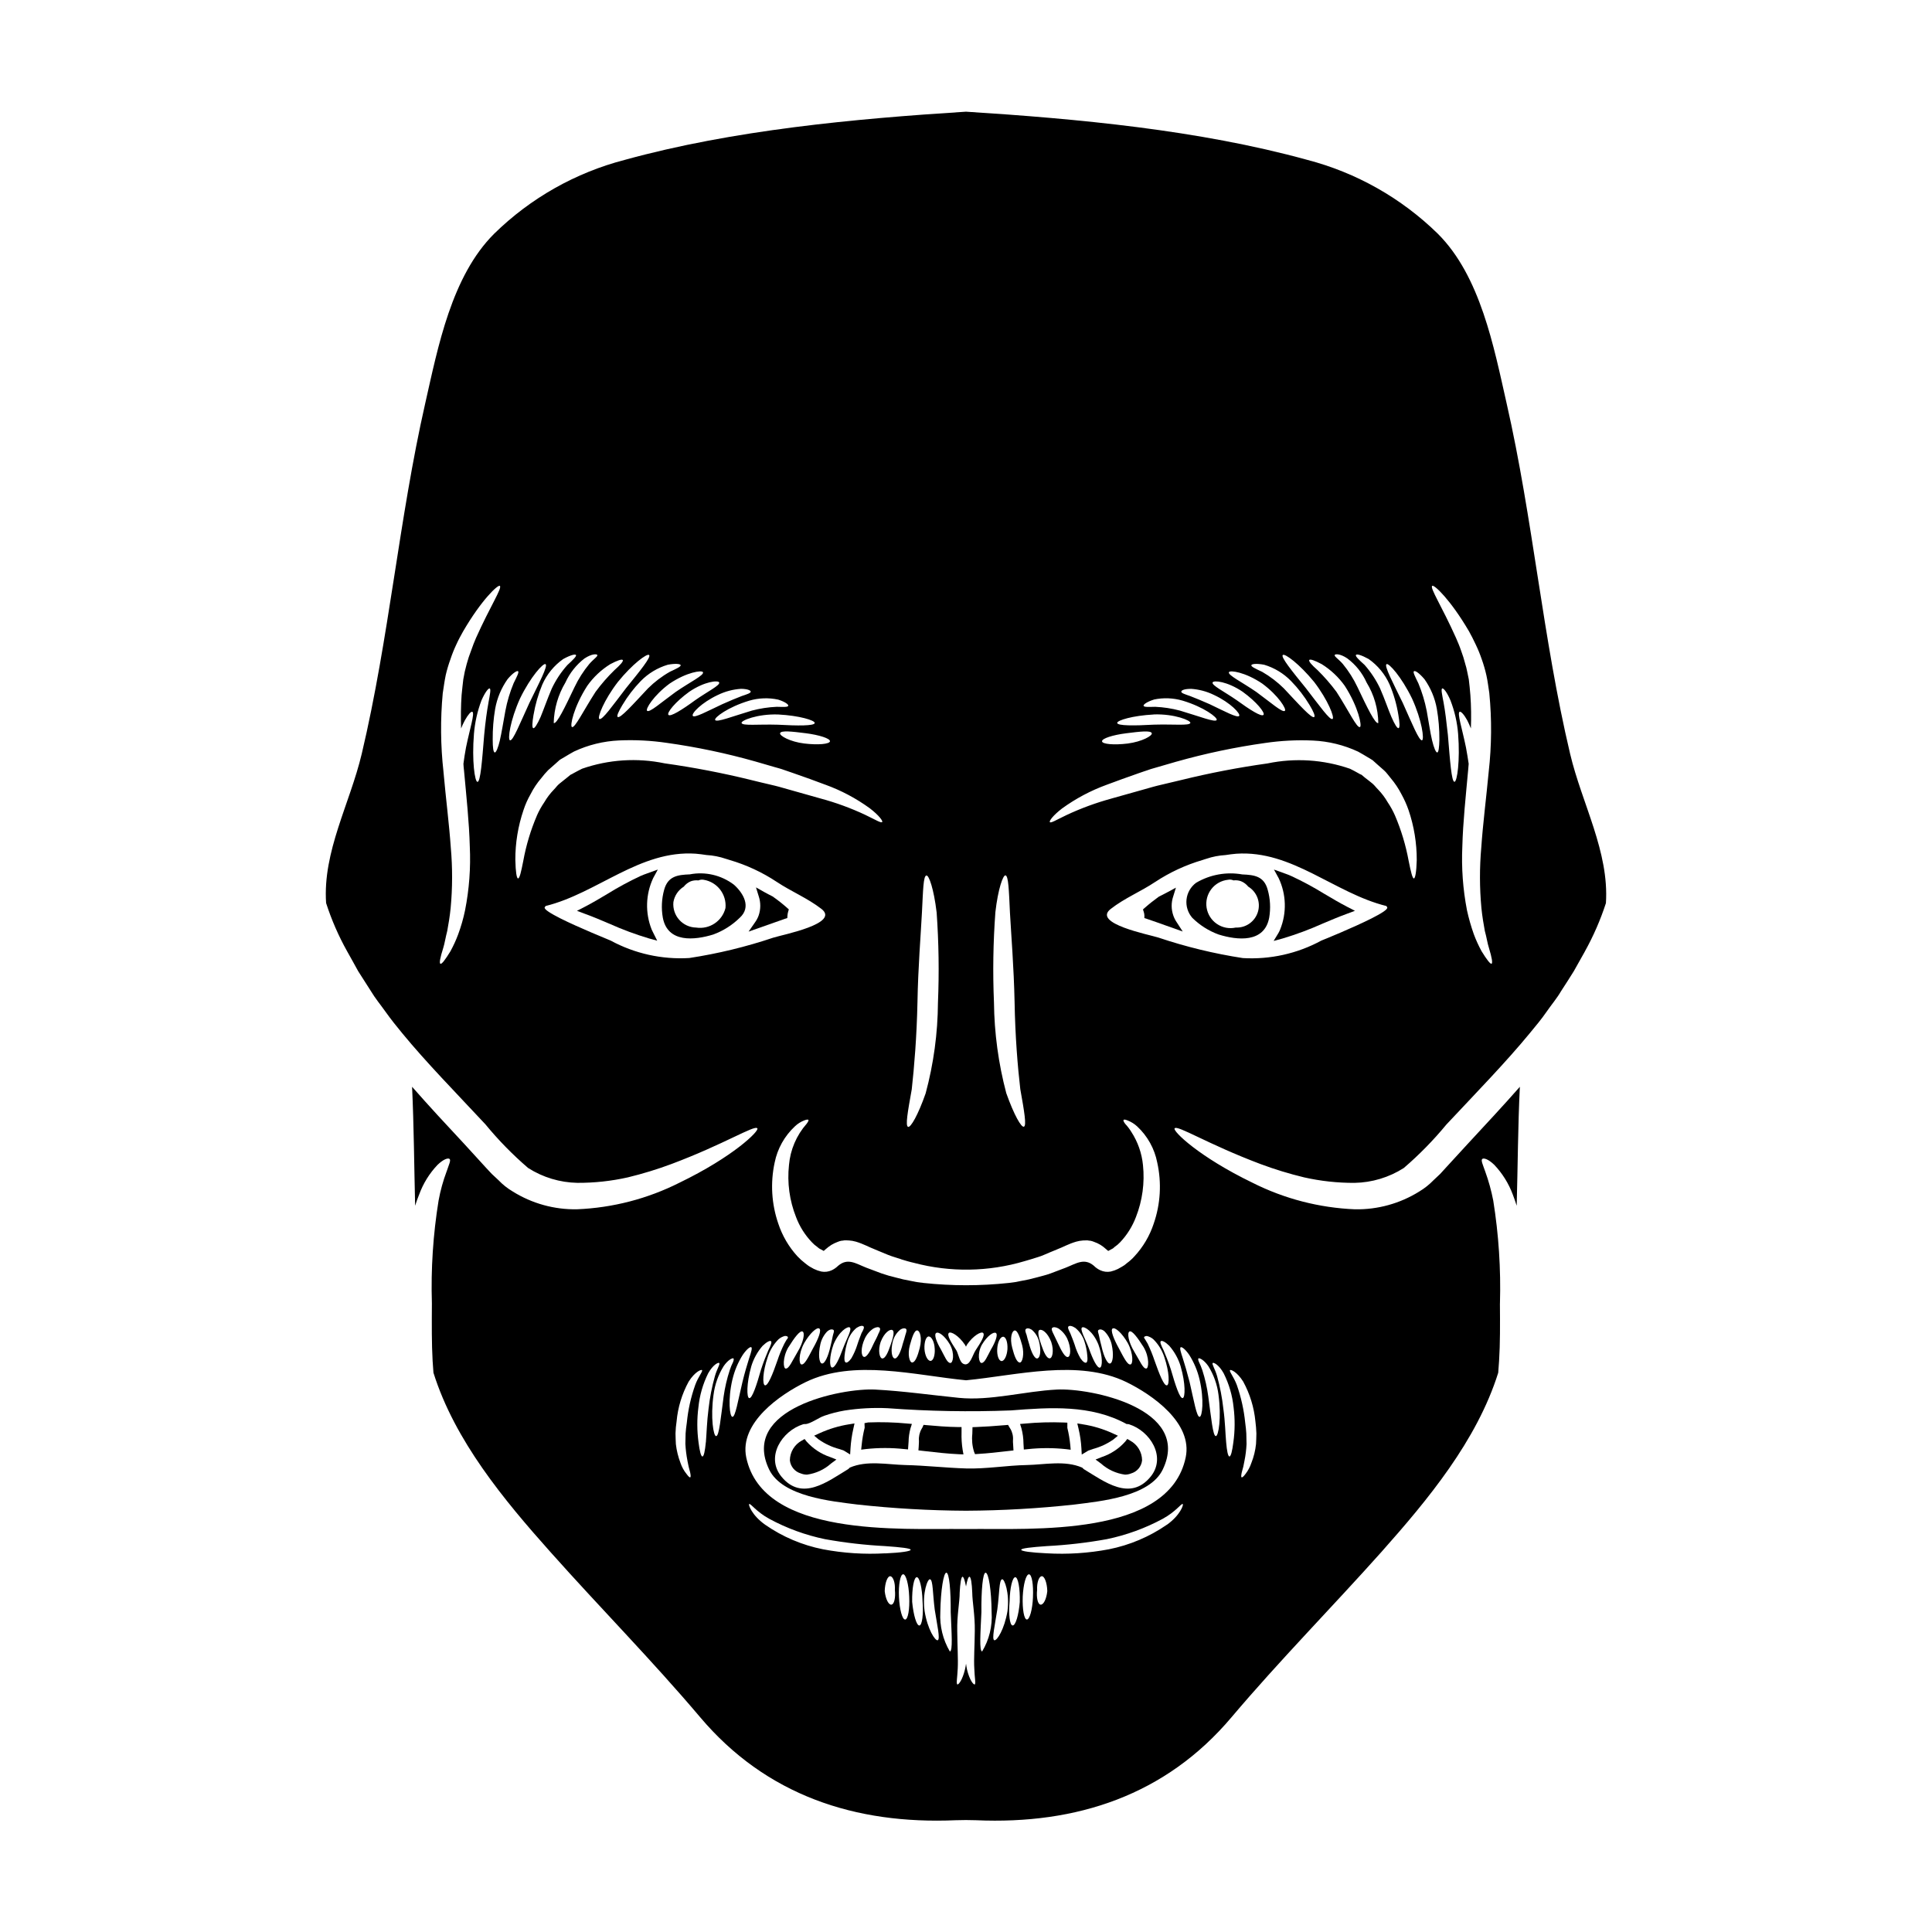 <?xml version="1.0" encoding="UTF-8"?>
<!-- Uploaded to: ICON Repo, www.svgrepo.com, Generator: ICON Repo Mixer Tools -->
<svg fill="#000000" width="800px" height="800px" version="1.1" viewBox="144 144 512 512" xmlns="http://www.w3.org/2000/svg">
 <g>
  <path d="m412.45 526.19v-0.457c0.098-1.07-0.141-2.144-0.68-3.074l-0.023-0.027c-0.109-0.148-0.207-0.305-0.285-0.469l-0.312-0.551-0.629 0.055c-3.195 0.273-5.625 0.43-7.871 0.512l-0.926 0.035-0.051 1.793v0.004c-0.172 1.574-0.02 3.172 0.453 4.688l0.262 0.66 0.711-0.043c2.652-0.156 5.332-0.453 8.168-0.789l1.316-0.145-0.09-1.555c-0.02-0.215-0.027-0.441-0.043-0.637z"/>
  <path d="m398.82 523.63v-1.449h-1.016c-2.852-0.031-5.801-0.281-8.344-0.512l-0.707-0.066-0.285 0.66c-0.066 0.137-0.145 0.27-0.23 0.395-0.547 0.953-0.797 2.051-0.711 3.148v0.395c0 0.395-0.031 0.789-0.062 1.215l-0.07 0.945 1.465 0.168c3.234 0.375 6.297 0.723 9.238 0.852l1.23 0.047-0.219-1.211c-0.238-1.516-0.336-3.051-0.289-4.586z"/>
  <path d="m424.07 512.25c-8.465 0.422-17.672 3.035-25.941 2.195-7.394-0.742-14.766-1.805-22.195-2.195-8.914-0.453-35.855 5.008-28.102 21.191 3.492 7.203 16.508 8.398 23.355 9.273 9.57 1.047 19.188 1.598 28.816 1.645 9.617-0.047 19.223-0.598 28.781-1.645 6.879-0.875 19.898-2.07 23.355-9.273 7.789-16.184-19.191-21.656-28.07-21.191zm24.871 23.066c-5.43 6.656-12.246 1.328-17.711-1.969-0.16-0.129-0.312-0.27-0.453-0.418-4.559-1.969-9.84-0.789-14.633-0.68-5.394 0.098-10.758 1.066-16.137 0.906s-10.758-0.789-16.137-0.906c-4.777-0.125-10.113-1.289-14.664 0.68h-0.004c-0.137 0.156-0.285 0.297-0.453 0.418-5.461 3.297-12.242 8.629-17.668 1.969-4.266-5.234 0.16-12.113 5.719-13.859 0.207-0.07 0.43-0.09 0.645-0.062 1.355-0.066 3.586-1.742 4.977-2.195v-0.004c1.754-0.609 3.559-1.074 5.391-1.387 3.785-0.594 7.617-0.797 11.438-0.617 10.859 0.809 21.75 1.004 32.629 0.586 10.402-0.812 21.223-1.574 30.699 3.617 0.219-0.023 0.438-0.004 0.645 0.062 5.527 1.742 9.953 8.621 5.719 13.859z"/>
  <path d="m440.26 524.48-1.438-0.656v-0.004c-2.508-1.141-5.152-1.934-7.871-2.359l-1.453-0.23 0.34 1.43-0.004-0.004c0.406 1.703 0.656 3.441 0.754 5.191l0.086 1.625 1.398-0.836 0.328-0.211c0.375-0.137 0.789-0.281 1.266-0.434 1.922-0.516 3.742-1.363 5.375-2.5z"/>
  <path d="m443.49 525.77-0.746-0.434-0.527 0.68-0.004 0.004c-1.68 1.898-3.832 3.316-6.238 4.117l-1.641 0.652 1.422 1.051c1.781 1.598 3.996 2.625 6.367 2.953 0.551 0 1.098-0.102 1.609-0.309 1.598-0.449 2.762-1.828 2.934-3.481-0.02-2.195-1.238-4.203-3.176-5.234z"/>
  <path d="m374.07 520.96-0.969 0.191 0.035 0.969h0.004c0.008 0.082 0.008 0.168 0 0.25-0.375 1.504-0.641 3.027-0.789 4.566l-0.133 1.238 1.234-0.156c3.387-0.367 6.805-0.367 10.191 0l0.992 0.09 0.148-2.035v0.004c0.02-1.199 0.188-2.387 0.5-3.543l0.375-1.18-1.227-0.102-0.004-0.004c-3.441-0.328-6.902-0.426-10.359-0.289z"/>
  <path d="m338.52 378.47c-3.34-2.547-7.606-3.551-11.727-2.754-3.195 0.129-5.781 0.453-6.781 4.07v-0.004c-0.668 2.41-0.793 4.938-0.359 7.398 1.258 6.754 8.398 6.012 13.406 4.461v-0.004c2.613-0.961 4.992-2.469 6.981-4.422 3.133-2.836 0.965-6.508-1.52-8.746zm-2.262 6.176c-0.875 3.473-4.246 5.711-7.785 5.168-1.715-0.035-3.336-0.781-4.477-2.059-1.145-1.281-1.699-2.977-1.539-4.684 0.285-1.699 1.289-3.191 2.754-4.102 0.488-0.629 1.137-1.121 1.871-1.426 0.645-0.227 1.328-0.305 2.004-0.223 0.445-0.203 0.945-0.258 1.422-0.164 3.586 0.598 6.098 3.871 5.75 7.488z"/>
  <path d="m352.64 387.3 0.043-0.648c0.023-0.355 0.086-0.707 0.184-1.047l0.18-0.605-0.469-0.418h0.004c-1.219-1.078-2.5-2.086-3.836-3.019-0.758-0.395-1.516-0.758-2.246-1.18l-2.156-1.215 0.73 2.363v-0.004c0.547 1.648 0.543 3.43-0.02 5.074-0.227 0.637-0.547 1.242-0.941 1.793l-1.73 2.492 5.512-1.941c1.359-0.488 2.754-0.98 4.121-1.449z"/>
  <path d="m357.75 526.02-0.531-0.676-0.742 0.438-0.004-0.004c-1.926 1.039-3.133 3.047-3.148 5.234 0.176 1.645 1.332 3.016 2.922 3.473 0.516 0.207 1.066 0.309 1.621 0.309 2.371-0.324 4.59-1.352 6.371-2.949l1.422-1.051-1.641-0.652c-2.414-0.809-4.574-2.227-6.269-4.121z"/>
  <path d="m361.18 523.82-1.422 0.652 1.203 0.996h0.004c1.645 1.16 3.481 2.019 5.426 2.531 0.445 0.145 0.863 0.285 1.23 0.418l1.676 1.039 0.094-1.621c0.113-1.754 0.363-3.492 0.754-5.207l0.309-1.41-1.426 0.23v0.004c-2.711 0.43-5.352 1.227-7.848 2.367z"/>
  <path d="m318.33 374.44-2.82 1.02c-0.594 0.211-1.18 0.422-1.77 0.691h-0.004c-3.035 1.418-5.981 3.016-8.824 4.781-1.969 1.18-3.973 2.363-6.019 3.422l-1.992 1.027 2.102 0.789c2.195 0.789 4.356 1.719 6.445 2.606l0.004-0.004c3.438 1.547 6.973 2.863 10.586 3.938l2.129 0.582-1.105-2.207c-0.125-0.234-0.254-0.496-0.367-0.758v-0.004c-1.746-4.394-1.602-9.316 0.395-13.602z"/>
  <path d="m426.86 522.41c-0.012-0.094-0.012-0.184 0-0.273v-1.117l-0.938-0.043c-3.461-0.133-6.926-0.035-10.371 0.289l-1.223 0.102 0.371 1.18-0.004 0.004c0.348 1.293 0.527 2.629 0.535 3.969l0.094 1.621 1.008-0.094v-0.004c3.391-0.367 6.809-0.367 10.195 0l1.211 0.152-0.105-1.215c-0.145-1.539-0.402-3.07-0.773-4.57z"/>
  <path d="m495 380.9c-2.82-1.746-5.742-3.324-8.75-4.723-0.562-0.258-1.137-0.484-1.723-0.684l-2.914-1.051 1.246 2.281 0.004 0.004c2.023 4.273 2.168 9.199 0.395 13.586-0.129 0.324-0.277 0.637-0.453 0.938l-1.281 2.113 2.387-0.652h-0.004c3.625-1.082 7.176-2.406 10.629-3.957 2.09-0.883 4.242-1.793 6.43-2.594l2.109-0.789-2-1.027c-2.055-1.062-4.098-2.273-6.074-3.445z"/>
  <path d="m473.21 375.73c-4.215-0.742-8.559 0.047-12.242 2.227-1.422 1.059-2.336 2.656-2.527 4.418-0.188 1.762 0.363 3.519 1.527 4.856 1.98 1.961 4.359 3.469 6.977 4.422 4.977 1.551 12.148 2.293 13.406-4.461v0.004c0.418-2.465 0.285-4.992-0.395-7.394-0.969-3.617-3.555-3.941-6.746-4.07zm-1.711 14.082c-1.727 0.383-3.535 0.039-5-0.957-1.465-0.992-2.453-2.547-2.734-4.293-0.281-1.75 0.172-3.535 1.25-4.938s2.688-2.297 4.449-2.477c0.48-0.098 0.977-0.039 1.422 0.164 0.676-0.082 1.363-0.008 2.004 0.223 0.746 0.305 1.402 0.797 1.902 1.426 2.289 1.387 3.344 4.144 2.566 6.703-0.777 2.559-3.188 4.266-5.859 4.148z"/>
  <path d="m560.1 343.78c-7.269-30.699-9.84-62.219-16.832-92.891-3.394-15.023-6.945-33.68-18.219-44.938-9.656-9.453-21.617-16.215-34.695-19.609-28.688-7.894-60.766-10.867-90.355-12.746-29.621 1.879-61.668 4.848-90.387 12.762-13.074 3.383-25.027 10.141-34.664 19.594-11.273 11.242-14.859 29.914-18.25 44.902-6.981 30.699-9.562 62.188-16.832 92.91-3.148 13.246-10.367 25.906-9.445 39.543l-0.004-0.004c1.434 4.449 3.305 8.746 5.59 12.824 0.938 1.645 1.906 3.426 2.906 5.231 1.098 1.711 2.195 3.461 3.363 5.266 1.129 1.906 2.582 3.652 3.938 5.559 1.355 1.906 2.844 3.777 4.426 5.684 6.297 7.656 13.988 15.508 22.043 24.133h-0.008c3.422 4.16 7.199 8.02 11.285 11.527 3.906 2.492 8.422 3.852 13.051 3.938 4.504 0.02 8.992-0.465 13.383-1.453 3.922-0.949 7.785-2.133 11.566-3.543 14.02-5.266 22.066-10.434 22.742-9.445 0.551 0.707-6.461 7.559-20.641 14.406-8.441 4.254-17.695 6.656-27.141 7.039-6.023 0.117-11.949-1.527-17.055-4.723-1.391-0.824-2.66-1.832-3.777-3.004l-1.758-1.641-1.453-1.551c-1.906-2.098-3.84-4.231-5.812-6.363-4.781-5.117-9.465-10.176-13.859-15.18 0.484 10.465 0.547 21 0.809 31.527 0.324-1.031 0.676-2.035 1.066-2.973 1.066-2.934 2.727-5.613 4.879-7.871 1.648-1.574 2.777-1.844 3.148-1.574 0.484 0.324-0.164 1.547-0.742 3.324h-0.004c-0.941 2.504-1.652 5.086-2.133 7.719-1.461 9.012-2.055 18.141-1.773 27.266-0.035 5.59-0.066 10.664 0.191 15.215 0.094 1.098 0.16 2.133 0.223 3.148 5.656 18.027 18.703 33.727 30.98 47.488 13.148 14.766 26.879 28.652 39.672 43.773 17.477 20.707 41.094 28.492 67.773 27.328 1.711-0.062 3.648-0.062 5.328 0 26.684 1.18 50.328-6.621 67.773-27.328 12.793-15.117 26.52-29.008 39.703-43.773 12.242-13.777 25.293-29.461 30.945-47.488 0.066-1 0.164-2.035 0.227-3.148 0.293-4.555 0.262-9.629 0.223-15.215h0.008c0.262-9.125-0.332-18.254-1.777-27.266-0.508-2.625-1.223-5.207-2.133-7.719-0.613-1.777-1.227-3.004-0.742-3.324 0.359-0.262 1.52 0 3.148 1.574 2.148 2.266 3.816 4.941 4.906 7.871 0.355 0.938 0.711 1.941 1.035 2.973 0.293-10.527 0.324-21.062 0.84-31.527-4.394 5.008-9.109 10.043-13.859 15.18-1.969 2.133-3.938 4.266-5.844 6.363l-1.414 1.551-1.746 1.648h-0.004c-1.121 1.164-2.391 2.172-3.777 3.004-5.106 3.191-11.031 4.832-17.055 4.723-9.449-0.387-18.711-2.785-27.156-7.039-14.168-6.848-21.191-13.699-20.641-14.406 0.676-1.004 8.723 4.164 22.742 9.445 3.789 1.414 7.66 2.598 11.594 3.543 4.379 0.984 8.855 1.473 13.344 1.453 4.629-0.086 9.148-1.445 13.051-3.938 4.082-3.504 7.852-7.352 11.273-11.5 8.078-8.625 15.742-16.477 22.043-24.133 1.574-1.906 3.148-3.777 4.461-5.684s2.809-3.652 3.91-5.559c1.18-1.805 2.293-3.543 3.363-5.266 1.031-1.805 2-3.586 2.938-5.231h-0.008c2.273-4.082 4.144-8.379 5.59-12.824 0.883-13.648-6.352-26.316-9.484-39.559zm-53.402-25.137c2.43 1.707 4.352 4.043 5.559 6.754 1.094 2.578 1.871 5.277 2.32 8.043 0.359 2.07 0.422 3.394 0.066 3.523s-1.066-1.035-1.906-2.973c-0.84-1.938-1.746-4.684-2.973-7.477l0.004-0.004c-1.074-2.281-2.469-4.402-4.137-6.297-1.551-1.391-2.519-2.328-2.293-2.648 0.223-0.324 1.488 0.047 3.359 1.078zm-5.652-0.16c2.223 1.66 3.984 3.863 5.117 6.394 1.977 3.234 3.047 6.938 3.102 10.727-0.789 0.395-3.004-4.199-5.512-9.496-1.043-2.211-2.356-4.281-3.906-6.168-1.133-1.297-2.328-2.004-2.133-2.363 0.102-0.285 1.426-0.387 3.332 0.906zm-6.785 1.52c2.41 1.5 4.496 3.465 6.137 5.781 3.586 5.59 4.59 10.629 4.008 10.887-0.789 0.395-3.004-4.328-6.234-9.336-1.52-2.043-3.195-3.965-5.008-5.75-1.551-1.355-2.426-2.363-2.195-2.68 0.227-0.32 1.453 0.129 3.293 1.098zm-10.305-2.422c0.516-0.488 4.394 2.363 8.301 7.137 3.715 4.848 5.492 9.496 4.875 9.82-0.707 0.395-3.457-3.519-7.043-8.141-3.613-4.453-6.746-8.301-6.133-8.816zm-4.945 2.582h0.004c2.707 0.812 5.168 2.301 7.137 4.328 1.879 1.926 3.523 4.062 4.91 6.367 1.035 1.711 1.52 2.906 1.227 3.148-0.613 0.547-4.039-3.293-8.043-7.562h0.004c-1.723-1.703-3.652-3.18-5.75-4.391-1.777-0.84-3.004-1.391-2.879-1.773 0.098-0.34 1.359-0.504 3.394-0.117zm-0.484 5.008c4.262 3.148 6.496 6.785 5.977 7.207-0.645 0.547-3.648-2.133-7.527-4.977-3.777-2.617-7.656-4.492-7.301-5.266 0.293-0.582 4.32-0.031 8.855 3.035zm-5.199 2.164c3.711 2.68 5.977 5.559 5.512 6.106-0.516 0.613-3.586-1.324-7.086-3.871-3.293-2.293-6.754-3.977-6.394-4.723 0.281-0.613 3.867-0.289 7.973 2.488zm-13.73-0.789h0.004c2.121 0.137 4.195 0.684 6.106 1.621 4.426 2.066 7.086 4.977 6.691 5.555-0.484 0.613-3.781-1.18-7.82-3.102-2.035-0.902-3.91-1.676-5.199-2.164-1.391-0.484-2.391-0.789-2.328-1.18 0.062-0.398 0.934-0.719 2.551-0.719zm-9.84 2.848h0.004c2.539-0.543 5.168-0.441 7.66 0.289 5.621 1.68 9.301 4.492 9.012 5.117-0.328 0.742-4.621-0.969-9.758-2.488-2.133-0.566-4.32-0.902-6.523-1-1.773 0.031-3.004 0.129-3.102-0.293-0.047-0.324 0.887-1.035 2.727-1.613zm-0.031 3.938c5.59-0.191 9.949 1.645 9.727 2.258-0.262 0.789-4.43 0.293-9.66 0.453-5.203 0.293-9.66 0.324-9.727-0.453-0.043-0.691 4.125-1.953 9.68-2.242zm-7.219 4.988c3.586-0.453 6.426-0.789 6.719-0.031 0.262 0.676-2.586 2.258-6.363 2.754-3.715 0.453-6.75 0.16-6.816-0.582-0.07-0.742 2.812-1.688 6.461-2.141zm-34.723 47.422c0.707-6.203 2.035-9.883 2.68-9.758 0.789 0.129 0.906 3.914 1.18 9.84 0.324 5.902 1.031 14.473 1.227 23.617 0.16 9.305 0.84 17.383 1.516 23.195 1.066 5.945 1.711 9.758 0.938 9.949-0.676 0.223-2.582-3.07-4.652-8.883-2.078-7.848-3.172-15.918-3.262-24.035-0.34-7.977-0.215-15.965 0.375-23.926zm-22.16 46.926c0.645-5.812 1.324-13.891 1.516-23.195 0.164-9.141 0.875-17.711 1.18-23.617 0.309-5.902 0.355-9.727 1.18-9.84 0.676-0.125 1.969 3.543 2.711 9.758h0.004c0.566 7.969 0.684 15.961 0.352 23.938-0.055 8.121-1.148 16.195-3.262 24.035-2.035 5.812-3.973 9.109-4.648 8.883-0.777-0.223-0.098-4.039 0.969-9.961zm-2.809 45.062c0.547 0.16 1.098 0.324 1.613 0.484 0.613 0.164 1.18 0.328 1.773 0.453 9.633 2.551 19.785 2.394 29.336-0.453l1.645-0.484c1.133-0.395 2.394-0.676 3.492-1.18 1.098-0.504 2.195-0.906 3.324-1.391l0.293-0.129c1.258-0.453 2.809-1.359 4.875-1.969 0.602-0.172 1.219-0.281 1.844-0.324 0.395-0.031 0.789-0.031 1.129-0.031l0.645 0.098h0.16c0.098 0.031 0.52 0.129 0.52 0.129l0.516 0.191 0.875 0.355v0.004c0.562 0.262 1.09 0.586 1.574 0.969 0.484 0.395 0.969 0.844 1.258 1.066l1.066-0.578 0.129-0.066h0.004c0.043-0.035 0.09-0.066 0.137-0.094l0.355-0.324v0.004c0.539-0.363 1.035-0.789 1.484-1.262 1.812-1.922 3.227-4.18 4.168-6.652 1.719-4.375 2.359-9.098 1.871-13.773-0.305-3.133-1.359-6.144-3.07-8.785-0.473-0.773-1.023-1.5-1.645-2.164-0.395-0.516-0.551-0.875-0.422-1.035 0.129-0.16 0.484-0.094 1.098 0.16h0.004c0.918 0.359 1.762 0.883 2.484 1.551 2.75 2.555 4.617 5.914 5.332 9.594 1.191 5.379 0.867 10.984-0.938 16.188-1.055 3.203-2.781 6.144-5.07 8.621-0.609 0.688-1.293 1.305-2.035 1.844l-0.551 0.453-0.129 0.098-0.355 0.223-0.262 0.16-1.031 0.582 0.004 0.004c-0.629 0.309-1.289 0.547-1.969 0.707-0.941 0.18-1.914 0.055-2.781-0.352-0.625-0.293-1.191-0.691-1.68-1.184-2.551-2.164-4.684-0.578-7.477 0.52-1.355 0.516-2.711 1.031-4.004 1.516-1.289 0.484-2.586 0.742-3.812 1.098-0.676 0.164-1.324 0.328-1.938 0.488-0.613 0.125-1.18 0.223-1.812 0.355-1.168 0.266-2.352 0.461-3.539 0.582-7.496 0.805-15.055 0.805-22.547 0-1.207-0.121-2.402-0.312-3.586-0.582-0.582-0.129-1.18-0.227-1.777-0.355l-1.938-0.488c-1.289-0.297-2.562-0.664-3.816-1.098-1.324-0.484-2.648-1-4.039-1.516-2.809-1.098-4.91-2.684-7.477-0.52-0.492 0.484-1.059 0.883-1.68 1.184-0.867 0.406-1.84 0.527-2.781 0.352-0.691-0.16-1.363-0.398-2-0.707l-1.035-0.582-0.254-0.16h-0.004c-0.113-0.07-0.219-0.145-0.324-0.227l-0.129-0.098-0.582-0.453c-0.73-0.555-1.41-1.172-2.035-1.844-2.266-2.484-3.984-5.426-5.039-8.621-1.797-5.207-2.133-10.805-0.969-16.188 0.738-3.676 2.609-7.027 5.352-9.586 0.707-0.68 1.539-1.215 2.453-1.574 0.645-0.254 1-0.289 1.129-0.16 0.129 0.125-0.062 0.52-0.453 1.035-2.695 3.055-4.336 6.891-4.684 10.949-0.504 4.676 0.137 9.402 1.871 13.773 0.93 2.477 2.348 4.738 4.172 6.652 0.434 0.473 0.922 0.898 1.449 1.262l0.395 0.324v-0.004c0.047 0.031 0.09 0.066 0.129 0.102l0.129 0.066s1.035 0.578 1.066 0.578c0.262-0.223 0.742-0.676 1.258-1.066h0.004c0.484-0.383 1.016-0.707 1.574-0.969l0.844-0.355s0.418-0.16 0.516-0.191c0 0 0.453-0.098 0.516-0.129h0.16l0.645-0.098c0.328 0 0.789 0 1.133 0.031l0.004-0.004c0.633 0.039 1.262 0.148 1.871 0.324 2.066 0.613 3.617 1.52 4.844 1.969l0.293 0.129c1.129 0.484 2.258 0.938 3.356 1.391 1.102 0.453 2.363 0.781 3.496 1.168zm36.664 18.738c0.645-0.324 2.164 0.676 3.102 3.148 0.789 2.328 0.324 4.328-0.395 4.359-0.789 0.062-1.547-1.551-2.195-3.457-0.613-1.727-1.191-3.695-0.516-4.07zm-0.516 7.527c-0.789 0.223-1.68-1.711-2.231-3.812-0.293-1-0.578-1.875-0.676-2.422-0.262-0.676-0.484-1.289-0.191-1.551 0.293-0.262 0.789-0.293 1.574 0.191h-0.008c0.938 0.789 1.605 1.852 1.906 3.039 0.652 2.5 0.301 4.375-0.379 4.535zm3.879-8.078c0.254-0.262 0.84-0.293 1.645 0.129l-0.004 0.004c1.027 0.68 1.844 1.637 2.363 2.754 1.098 2.488 0.875 4.648 0.195 4.809-0.789 0.195-1.746-1.613-2.684-3.648-0.484-0.969-0.906-1.844-1.18-2.457-0.352-0.684-0.602-1.285-0.352-1.609zm4.328-0.395c0.227-0.262 0.906-0.195 1.812 0.395h-0.004c1.145 0.941 1.988 2.199 2.422 3.617 0.398 1.215 0.645 2.473 0.742 3.75 0.098 0.938 0.066 1.617-0.254 1.812-0.324 0.191-0.938-0.223-1.551-1.129l-0.004-0.004c-0.648-1.117-1.156-2.305-1.52-3.543-0.453-1.359-0.906-2.363-1.18-3.102-0.438-0.871-0.762-1.516-0.48-1.805zm3.621 0.254c0.547-0.324 2.844 0.969 4.293 4.523 1.18 3.231 1.098 5.902 0.422 6.141-0.742 0.191-1.941-2.262-2.941-5.117-0.973-2.582-2.492-5.102-1.781-5.555zm5.168 5.203c-0.324-1.18-0.582-2.328-0.68-2.879-0.125-0.707-0.516-1.391-0.16-1.645 0.262-0.195 0.875-0.293 1.648 0.418l-0.004 0.004c0.914 0.953 1.551 2.137 1.84 3.426 0.613 2.777 0.293 4.879-0.422 5.043-0.711 0.16-1.684-1.953-2.231-4.375zm2.906-4.914c0.648-0.395 2.488 1.18 4.039 3.91 1.488 2.809 1.359 5.559 0.68 5.621-0.812 0.16-1.812-1.906-3.102-4.328-1.367-2.477-2.269-4.82-1.625-5.207zm4.461 0.789c0.676-0.355 2.195 1.711 3.715 4.106 1.645 2.754 1.391 5.75 0.707 5.715-0.84 0.035-1.645-1.969-3.098-4.359-1.656-2.703-1.98-5.125-1.336-5.449zm4.875 3.328c-0.324-0.52-0.453-0.789-0.676-1.133-0.223-0.348-0.395-0.547-0.324-0.707s0.355-0.262 0.742-0.293l-0.004 0.004c0.637 0.148 1.223 0.445 1.715 0.875 1.332 1.32 2.328 2.941 2.902 4.723 1.359 3.973 1.391 7.301 0.711 7.477-0.789 0.223-2.004-2.879-3.293-6.527v0.004c-0.504-1.504-1.098-2.977-1.781-4.406zm-33.961 4.906c-0.789-0.062-1.422-1.68-2-3.938-0.68-2.586-0.066-4.461 0.645-4.559 0.789-0.094 1.453 1.941 2.004 3.938 0.613 2.348 0.066 4.606-0.648 4.559zm-3.258-3.543c-0.129 1.777-0.844 3.199-1.574 3.148-0.73-0.051-1.258-1.516-1.129-3.293 0.098-1.68 0.789-3.102 1.52-3.148s1.277 1.359 1.184 3.266zm-15.539-4.289c0.484-0.52 2.617 0.645 4.293 3.148 0.098 0.16 0.16 0.324 0.262 0.484 0.059-0.168 0.137-0.328 0.223-0.484 1.68-2.488 3.844-3.652 4.328-3.148 0.551 0.582-0.613 2.488-2.004 4.586-0.871 1.328-1.484 4.359-3.195 3.617-0.32-0.16-0.582-0.418-0.742-0.742-0.516-0.875-0.789-2.262-1.18-2.879-1.367-2.094-2.547-4-1.984-4.582zm0.395 7.945c-0.84-0.031-1.453-1.68-2.488-3.586-1.129-1.906-1.906-3.938-1.258-4.359 0.645-0.426 2.293 0.742 3.652 3.066 1.344 2.457 0.797 4.973 0.086 4.879zm8.398-4.879c1.391-2.32 3.07-3.457 3.684-3.066 0.613 0.391-0.16 2.457-1.297 4.359-1.031 1.906-1.645 3.543-2.484 3.586-0.688 0.094-1.27-2.422 0.09-4.879zm-12.531 1.035c0.129 1.777-0.359 3.262-1.098 3.293s-1.488-1.355-1.617-3.148c-0.094-1.906 0.453-3.394 1.18-3.324 0.727 0.066 1.457 1.5 1.527 3.18zm-3.938-0.223c-0.578 2.258-1.223 3.879-2 3.938-0.777 0.059-1.297-2.195-0.648-4.555 0.551-2.004 1.18-4.039 1.969-3.938 0.707 0.094 1.312 1.965 0.664 4.57zm-34.789-0.16c1.488-2.394 3.004-4.461 3.715-4.106 0.645 0.324 0.293 2.754-1.359 5.461-1.422 2.394-2.227 4.398-3.102 4.359-0.691 0.031-0.918-2.945 0.73-5.719zm-2.973 3.617c-1.258 3.648-2.519 6.75-3.293 6.527-0.676-0.16-0.645-3.492 0.742-7.477v-0.008c0.566-1.781 1.551-3.398 2.871-4.723 0.496-0.422 1.082-0.723 1.715-0.875 0.422 0.031 0.676 0.098 0.742 0.293 0.066 0.191-0.031 0.395-0.324 0.707-0.227 0.328-0.324 0.613-0.645 1.133v0.004c-0.707 1.426-1.309 2.902-1.805 4.414zm7.09-4.621c1.551-2.711 3.391-4.293 4.004-3.91 0.68 0.395-0.223 2.754-1.613 5.203-1.289 2.422-2.258 4.488-3.102 4.328-0.676-0.066-0.805-2.812 0.711-5.621zm4.293 0.324c0.277-1.285 0.902-2.473 1.809-3.426 0.789-0.707 1.422-0.613 1.68-0.418 0.324 0.254-0.066 0.938-0.195 1.645-0.094 0.551-0.355 1.711-0.645 2.879-0.547 2.422-1.484 4.555-2.258 4.359-0.68-0.164-1-2.266-0.387-5.043zm3.492 0c1.484-3.543 3.746-4.844 4.293-4.523 0.711 0.453-0.789 2.973-1.742 5.512-1.035 2.875-2.195 5.328-2.973 5.117-0.672-0.199-0.711-2.887 0.426-6.109zm2.938 2.973h-0.004c0.133-1.273 0.398-2.531 0.789-3.75 0.422-1.414 1.254-2.672 2.391-3.617 0.906-0.582 1.574-0.645 1.844-0.395 0.27 0.25-0.035 0.938-0.52 1.773-0.254 0.742-0.707 1.742-1.129 3.102v0.004c-0.387 1.234-0.906 2.422-1.551 3.543-0.613 0.906-1.18 1.289-1.52 1.129s-0.398-0.859-0.301-1.793zm5.336-4.477c0.504-1.125 1.324-2.082 2.359-2.754 0.789-0.422 1.391-0.395 1.613-0.129 0.262 0.324 0 0.906-0.355 1.574-0.223 0.613-0.676 1.488-1.18 2.457-0.902 2.035-1.906 3.844-2.648 3.648-0.742-0.199-0.926-2.324 0.211-4.797zm4.231 0.84c0.938-2.488 2.488-3.488 3.102-3.148 0.707 0.355 0.094 2.328-0.52 4.07-0.645 1.906-1.387 3.519-2.16 3.457-0.715-0.066-1.199-2.07-0.422-4.398zm3.231-0.191v-0.004c0.312-1.191 0.992-2.25 1.938-3.039 0.742-0.484 1.328-0.453 1.574-0.191s0.031 0.875-0.191 1.551c-0.129 0.547-0.395 1.422-0.711 2.422-0.516 2.102-1.422 4.039-2.195 3.812-0.672-0.176-1.062-2.051-0.414-4.57zm-16.668-158.99c-0.098 0.742-3.148 1.035-6.848 0.582-3.699-0.453-6.625-2.066-6.363-2.754 0.293-0.742 3.148-0.422 6.75 0.031 3.598 0.453 6.555 1.402 6.461 2.141zm-4.039-4.844c-0.066 0.789-4.559 0.742-9.758 0.453-5.199-0.16-9.367 0.355-9.629-0.453-0.254-0.613 4.137-2.453 9.727-2.258 5.555 0.289 9.723 1.551 9.66 2.258zm-9.691-6.199c1.84 0.578 2.754 1.289 2.68 1.613-0.066 0.422-1.297 0.324-3.07 0.293h0.004c-2.219 0.098-4.414 0.434-6.559 1-5.117 1.52-9.398 3.231-9.758 2.488-0.293-0.613 3.394-3.426 9.055-5.117h-0.004c2.488-0.727 5.121-0.82 7.652-0.277zm-7.269-2.133c0.031 0.395-0.938 0.707-2.363 1.18-1.297 0.488-3.148 1.262-5.168 2.164-4.074 1.91-7.367 3.715-7.82 3.102s2.262-3.488 6.656-5.555v0.004c1.914-0.93 3.984-1.48 6.106-1.621 1.621 0.012 2.527 0.371 2.59 0.727zm-8.367-2.426c0.355 0.742-3.102 2.426-6.363 4.723-3.488 2.551-6.59 4.488-7.086 3.871-0.484-0.547 1.812-3.426 5.512-6.106 4.082-2.777 7.676-3.102 7.938-2.488zm-4.293-2.711c0.395 0.789-3.492 2.648-7.269 5.266-3.91 2.844-6.879 5.512-7.527 4.977-0.52-0.422 1.711-4.074 5.945-7.207 4.562-3.066 8.559-3.617 8.852-3.035zm-5.902-1.875c0.094 0.395-1.098 0.938-2.879 1.773v0.004c-2.113 1.199-4.059 2.676-5.785 4.391-4.008 4.266-7.394 8.109-8.047 7.562-0.293-0.227 0.227-1.422 1.262-3.148h0.004c1.367-2.297 3-4.43 4.859-6.352 1.98-2.027 4.449-3.519 7.172-4.328 2.047-0.387 3.305-0.223 3.402 0.098zm-8.367-2.68c0.613 0.516-2.519 4.359-6.137 8.816-3.543 4.621-6.297 8.531-7.047 8.141-0.613-0.324 1.18-4.973 4.914-9.82 3.867-4.777 7.742-7.625 8.258-7.137zm-6.981 1.324c0.227 0.324-0.676 1.328-2.195 2.68h-0.004c-1.82 1.777-3.496 3.699-5.004 5.75-3.231 5.008-5.512 9.727-6.266 9.336-0.582-0.262 0.453-5.297 4.039-10.887h-0.004c1.637-2.32 3.723-4.289 6.137-5.781 1.836-0.969 3.062-1.391 3.289-1.086zm-10.113-0.422c1.941-1.289 3.262-1.18 3.363-0.902 0.191 0.355-0.969 1.062-2.102 2.363h-0.004c-1.559 1.883-2.883 3.957-3.934 6.168-2.519 5.297-4.723 9.887-5.512 9.496 0.09-3.781 1.16-7.477 3.098-10.727 1.145-2.516 2.891-4.715 5.082-6.398zm-5.652 0.16c1.875-1.031 3.148-1.355 3.363-1.062 0.211 0.293-0.742 1.258-2.262 2.648h-0.004c-1.691 1.883-3.094 4.008-4.168 6.297-1.18 2.777-2.129 5.512-2.941 7.477-0.871 1.938-1.574 3.07-1.938 2.973-0.363-0.098-0.293-1.453 0.062-3.523l0.004 0.004c0.469-2.762 1.246-5.457 2.324-8.043 1.203-2.715 3.121-5.055 5.551-6.769zm-26.328 29.336c0.645 7.086 1.391 13.984 1.551 20.316 0.27 5.684-0.152 11.379-1.258 16.961-0.445 2.152-1.051 4.269-1.812 6.332-0.578 1.559-1.27 3.066-2.066 4.523-1.391 2.258-2.293 3.457-2.648 3.293-0.355-0.16-0.062-1.617 0.742-4.168 0.395-1.258 0.613-2.809 1.066-4.523 0.324-1.773 0.676-3.809 0.902-6.074v0.004c0.5-5.352 0.512-10.734 0.035-16.086-0.422-6.106-1.297-12.859-1.941-20.074h0.004c-0.773-6.887-0.836-13.836-0.195-20.738 0.262-1.648 0.422-3.039 0.789-4.812v-0.004c0.332-1.434 0.754-2.848 1.258-4.231 0.441-1.344 0.969-2.656 1.574-3.934 0.551-1.227 1.18-2.363 1.773-3.426 4.879-8.398 9.242-12.438 9.727-12.082 0.742 0.484-2.555 5.43-6.297 13.797-0.449 1.062-0.902 2.16-1.289 3.324-0.461 1.172-0.855 2.367-1.184 3.586-0.379 1.336-0.68 2.695-0.902 4.07-0.16 1.129-0.293 2.777-0.453 4.199-0.191 2.777-0.223 5.75-0.129 8.82 0.281-0.746 0.617-1.469 1.004-2.164 0.871-1.574 1.645-2.394 1.969-2.262 0.711 0.359-0.645 4.43-1.68 9.496-0.289 1.551-0.516 3.004-0.676 4.297 0.031 0.523 0.062 1.039 0.129 1.559zm6.496-17.734c-0.395 2.098-0.812 5.117-1.133 8.531-0.547 6.781-0.969 12.434-1.773 12.434-0.711 0-1.52-5.621-0.938-12.695h-0.004c0.246-3.051 0.922-6.055 2.004-8.918 0.938-2.133 1.844-3.262 2.164-3.148 0.379 0.145 0.086 1.598-0.328 3.797zm3.035 9.949c-0.484 2.004-1 3.227-1.355 3.227-0.395-0.062-0.551-1.355-0.551-3.426-0.023-2.734 0.195-5.469 0.656-8.168 0.508-2.828 1.633-5.508 3.293-7.852 1.359-1.617 2.488-2.293 2.754-2.102 0.355 0.227-0.293 1.422-1.18 3.231l0.004 0.004c-0.973 2.34-1.699 4.777-2.168 7.269-0.559 2.969-0.98 5.781-1.465 7.816zm2.68 0c-0.676-0.16 0.035-5.297 2.648-11.078 2.809-5.785 6.172-9.465 6.754-9.113 0.742 0.395-1.68 4.945-4.266 10.273-2.527 5.488-4.344 10.109-5.129 9.918zm7.133 19.93c-1.652 3.859-2.867 7.891-3.617 12.02-0.582 2.973-0.969 4.652-1.391 4.652-0.355 0-0.645-1.711-0.711-4.879l-0.004-0.004c-0.016-4.504 0.715-8.98 2.168-13.242 0.477-1.461 1.105-2.871 1.871-4.203 0.77-1.531 1.727-2.961 2.848-4.262 0.559-0.734 1.16-1.438 1.805-2.098 0.613-0.551 1.258-1.133 1.906-1.68l0.973-0.875 0.062-0.062 0.262-0.195 0.16-0.094 0.324-0.191 0.613-0.359c0.84-0.484 1.68-1.031 2.551-1.484 3.75-1.758 7.812-2.754 11.953-2.941 4.231-0.191 8.469 0.027 12.66 0.645 7.934 1.109 15.781 2.762 23.488 4.945 1.742 0.516 3.457 1 5.117 1.484 0.906 0.262 1.516 0.395 2.582 0.789 0.789 0.262 1.551 0.551 2.293 0.789 3.039 1.066 5.902 2.07 8.496 3.07v-0.004c4.211 1.523 8.188 3.633 11.809 6.266 2.523 1.941 3.461 3.363 3.297 3.621-0.262 0.395-1.777-0.582-4.492-1.875h0.004c-3.828-1.797-7.809-3.254-11.891-4.352-2.613-0.742-5.512-1.551-8.594-2.426-0.809-0.223-1.574-0.453-2.391-0.676-0.547-0.16-1.574-0.395-2.363-0.582-1.648-0.395-3.394-0.789-5.117-1.227l0.004-0.004c-7.531-1.844-15.148-3.312-22.828-4.391-7.285-1.516-14.84-1.023-21.867 1.418-0.742 0.355-1.422 0.742-2.164 1.129l-0.516 0.293-0.262 0.129-0.098 0.031-0.969 0.789c-0.676 0.551-1.324 1.066-1.969 1.574-0.645 0.508-1.004 1.098-1.488 1.574-0.984 1.012-1.84 2.137-2.551 3.359-0.762 1.113-1.422 2.293-1.965 3.527zm40.348 37.762v0.004c-7.231 0.43-14.438-1.172-20.805-4.621-0.906-0.395-8.434-3.426-13.312-5.875-2.551-1.297-4.426-2.426-4.168-2.941h0.004c0.066-0.133 0.152-0.25 0.258-0.355 13.699-3.394 24.938-14.863 39.734-13.859 0.969 0.062 1.906 0.223 2.879 0.355h-0.004c1.746 0.098 3.469 0.434 5.117 1 0.129 0.031 0.227 0.066 0.324 0.098 0.242 0.059 0.48 0.133 0.711 0.223 4.438 1.301 8.652 3.262 12.504 5.82 3.844 2.551 8.078 4.262 11.809 7.137 5.008 3.879-10.211 6.816-12.664 7.594v-0.004c-7.293 2.457-14.781 4.273-22.387 5.43zm19.438 102.8c1.098-1.066 1.969-1.488 2.227-1.258 0.324 0.223-0.062 1.18-0.707 2.453-0.52 1.227-1.258 3.008-1.91 5.043-1.18 4.168-2.363 7.754-3.148 7.594-0.676-0.16-0.742-3.844 0.551-8.398v-0.008c0.605-2 1.621-3.848 2.988-5.426zm-19.902 30.461 0.004-0.004c0.184 1.027 0.422 2.039 0.711 3.039 0.16 0.742 0.191 1.227 0.031 1.324-0.16 0.094-0.484-0.223-0.969-0.871-0.711-0.875-1.258-1.871-1.617-2.938-0.613-1.602-1.027-3.273-1.223-4.977-0.066-0.938-0.066-1.844-0.098-2.844 0.027-1.07 0.125-2.141 0.289-3.199 0.332-3.691 1.422-7.273 3.195-10.527 1.68-2.648 3.297-3.231 3.523-3.07 0.355 0.262-0.969 1.711-1.777 3.938-1.152 3.231-1.898 6.594-2.231 10.012-0.129 0.938-0.293 2.102-0.324 2.848-0.031 0.969-0.031 1.906-0.062 2.809h0.004c0.082 1.496 0.266 2.988 0.555 4.457zm4.879-4.941c-0.227 2.328-0.52 3.777-0.906 3.777s-0.742-1.453-1.035-3.746h0.004c-0.418-3.086-0.43-6.215-0.031-9.305 0.312-3.125 1.188-6.168 2.582-8.98 1.297-2.32 2.684-2.938 2.91-2.754 0.355 0.254-0.582 1.551-1.129 3.519v-0.004c-0.789 2.828-1.352 5.711-1.68 8.629-0.445 3.465-0.508 6.469-0.703 8.863zm2.711-1.617c-0.676 0-1.52-4.844-0.676-10.949h0.004c0.336-2.695 1.25-5.285 2.68-7.594 1.18-1.711 2.328-2.195 2.582-2.066 0.16 0.129 0.098 0.484-0.094 1-0.348 0.688-0.641 1.398-0.875 2.133-0.742 2.262-1.281 4.586-1.613 6.945-0.766 5.684-1.188 10.531-1.996 10.531zm4.328-5.117c-0.711 0-1.258-4.488 0-9.883h0.008c0.543-2.324 1.473-4.543 2.754-6.559 1.035-1.488 1.91-2.164 2.231-2.004 0.324 0.16 0 1.289-0.551 2.91-0.484 1.574-1.18 3.809-1.773 6.297-1.199 5.019-1.879 9.25-2.652 9.25zm42.137 49.777c-0.742 0.098-1.551-1.488-1.773-3.586 0.062-2.293 0.789-4.07 1.516-3.938 0.727 0.133 1.297 1.742 1.18 3.617 0.211 2.082-0.176 3.824-0.922 3.906zm3.617 3.938c-0.738 0-1.453-2.648-1.613-5.945-0.16-3.293 0.355-6.008 1.098-6.043 0.742-0.035 1.488 2.648 1.613 5.902 0.164 3.363-0.32 6.086-1.082 6.106zm-5.262-17.539c-5.516 0.32-11.047-0.039-16.477-1.066-5.496-1.09-10.711-3.301-15.312-6.496-3.617-2.551-4.523-5.391-4.262-5.492 0.422-0.227 1.777 1.969 5.328 3.91 4.641 2.512 9.625 4.332 14.793 5.398 5.277 0.949 10.609 1.562 15.961 1.836 4.133 0.293 6.719 0.582 6.719 0.973s-2.555 0.766-6.75 0.957zm9.055 19.121c-0.742 0.066-1.574-2.754-1.91-6.266-0.062-3.617 0.484-6.527 1.227-6.527s1.422 2.848 1.52 6.297c0.285 3.543-0.105 6.453-0.844 6.516zm4.844 3.914c-0.645 0.191-2.684-2.879-3.461-7.754-0.645-4.781 0.812-8.629 1.457-8.398 0.789 0.223 0.676 3.68 1.227 8.012 0.641 4.152 1.547 7.93 0.77 8.156zm3.227 2.973v-0.004c-1.84-3.133-2.719-6.742-2.519-10.371 0.098-5.945 0.875-10.402 1.574-10.496 0.789-0.098 1.227 4.812 1.18 10.434 0.211 5.543 0.602 10.387-0.242 10.453zm6.559 8.754c-0.355 0-1.324-1.18-2-3.938-0.098-0.484-0.195-1.031-0.262-1.574-0.098 0.551-0.16 1.098-0.293 1.574-0.676 2.754-1.645 3.938-1.969 3.938-0.422-0.098-0.035-1.844 0.062-4.231 0.129-2.488-0.098-5.981-0.129-9.98-0.094-4.074 0.645-7.625 0.645-10.148 0.129-2.484 0.395-4.133 0.742-4.195 0.293 0 0.613 0.934 0.938 2.582 0.293-1.648 0.613-2.582 0.906-2.582 0.395 0.062 0.645 1.711 0.742 4.195 0.031 2.523 0.738 6.074 0.676 10.148-0.031 4.004-0.293 7.477-0.129 9.98 0.062 2.406 0.484 4.148 0.062 4.246zm2.004-8.754c-0.789-0.066-0.449-4.914-0.191-10.434-0.062-5.621 0.355-10.531 1.129-10.434 0.777 0.098 1.52 4.555 1.574 10.496v-0.004c0.242 3.641-0.637 7.266-2.519 10.391zm6.723-10.727c-0.812 4.875-2.812 7.945-3.492 7.754-0.742-0.227 0.16-4.008 0.789-8.145 0.582-4.328 0.453-7.785 1.258-8.012 0.625-0.207 2.047 3.637 1.438 8.422zm3.258-2.426c-0.289 3.523-1.129 6.332-1.906 6.266s-1.098-2.973-0.789-6.492c0.062-3.457 0.742-6.266 1.488-6.297 0.746-0.031 1.297 2.941 1.199 6.543zm3.492-1.258c-0.129 3.293-0.875 5.945-1.617 5.945s-1.223-2.754-1.098-6.074c0.16-3.262 0.875-5.902 1.648-5.902 0.773-0.004 1.219 2.754 1.059 6.066zm2.004 2.004c-0.742-0.098-1.133-1.844-0.906-3.91-0.098-1.875 0.453-3.488 1.18-3.617 0.727-0.129 1.453 1.645 1.516 3.938-0.215 2.117-1.023 3.703-1.797 3.59zm33.457-21.16v-0.004c-4.621 3.191-9.848 5.398-15.352 6.496-5.43 1.027-10.961 1.387-16.477 1.066-4.164-0.195-6.75-0.551-6.75-0.938s2.586-0.68 6.75-0.973c5.344-0.273 10.66-0.887 15.926-1.836 5.18-1.07 10.176-2.887 14.832-5.398 3.543-1.938 4.91-4.137 5.297-3.91 0.297 0.121-0.641 2.961-4.223 5.512zm5.008-17.844c-4.43 21.191-40.832 18.797-57.5 18.961-0.035 0-0.066 0.031-0.098 0h-1.258c-0.031 0.031-0.066 0-0.098 0-16.668-0.16-53.043 2.231-57.5-18.961-1.906-9.176 8.98-16.668 15.742-19.969 12.762-6.199 29.074-1.773 42.508-0.484 13.438-1.289 29.723-5.715 42.508 0.484 6.746 3.297 17.633 10.793 15.695 19.969zm15.25-20.094c1.773 3.258 2.871 6.836 3.227 10.527 0.129 1.098 0.227 2.004 0.262 3.199-0.031 1-0.031 1.906-0.098 2.844h-0.004c-0.18 1.707-0.594 3.379-1.227 4.977-0.355 1.059-0.887 2.055-1.574 2.938-0.484 0.645-0.809 0.938-1 0.871s-0.129-0.578 0.031-1.324c0.305-0.996 0.543-2.012 0.711-3.039 0.301-1.465 0.484-2.957 0.551-4.453 0-0.906-0.031-1.844-0.062-2.809-0.035-0.742-0.16-1.91-0.293-2.848-0.344-3.414-1.094-6.777-2.227-10.012-0.844-2.227-2.133-3.68-1.777-3.938 0.211-0.164 1.801 0.418 3.481 3.066zm-8.078-4.945c0.223-0.191 1.613 0.422 2.906 2.754v0.004c1.406 2.809 2.297 5.852 2.617 8.98 0.391 3.086 0.371 6.211-0.059 9.293-0.293 2.293-0.648 3.746-1.035 3.746s-0.676-1.453-0.875-3.777c-0.223-2.394-0.254-5.394-0.738-8.852-0.324-2.914-0.875-5.801-1.652-8.629-0.551-1.969-1.484-3.262-1.164-3.519zm-3.781-1.227c0.262-0.129 1.422 0.355 2.617 2.066 1.434 2.309 2.352 4.898 2.691 7.594 0.812 6.106 0 10.949-0.707 10.949-0.789 0-1.227-4.844-2.004-10.527v-0.004c-0.32-2.356-0.848-4.68-1.574-6.945-0.246-0.727-0.539-1.441-0.875-2.133-0.242-0.516-0.273-0.871-0.148-1zm-4.723-2.941c0.324-0.16 1.227 0.516 2.262 2.004 1.281 2.016 2.211 4.234 2.754 6.559 1.258 5.394 0.711 9.883 0 9.883-0.789 0-1.484-4.231-2.648-9.238-0.645-2.488-1.289-4.723-1.805-6.297-0.516-1.574-0.879-2.715-0.555-2.91zm0 5.074c1.328 4.555 1.227 8.238 0.551 8.398-0.789 0.16-1.941-3.426-3.148-7.594-0.648-2.035-1.391-3.812-1.91-5.043-0.645-1.289-1.062-2.227-0.738-2.453 0.324-0.223 1.18 0.191 2.258 1.258v0.008c1.371 1.574 2.391 3.426 2.996 5.426zm50.574-118.71c-4.879 2.453-12.375 5.512-13.312 5.875v0.004c-6.367 3.453-13.574 5.055-20.801 4.621-7.594-1.168-15.074-2.984-22.359-5.43-2.422-0.789-17.668-3.715-12.629-7.594 3.684-2.875 7.945-4.586 11.758-7.137v0.004c3.863-2.555 8.09-4.512 12.535-5.82 0.219-0.086 0.445-0.164 0.676-0.223 0.129-0.031 0.227-0.066 0.324-0.098 1.652-0.562 3.375-0.898 5.117-1 0.938-0.129 1.91-0.293 2.879-0.355 14.766-1.004 26.004 10.465 39.754 13.859h-0.004c0.094 0.105 0.172 0.223 0.227 0.355 0.25 0.504-1.59 1.633-4.164 2.938zm11.242-10.598c-0.395 0-0.789-1.68-1.391-4.652v0.004c-0.758-4.129-1.969-8.16-3.617-12.02-0.539-1.23-1.188-2.406-1.941-3.519-0.699-1.219-1.547-2.348-2.519-3.359-0.516-0.488-0.875-1.035-1.488-1.574-0.613-0.539-1.324-1.031-2-1.574l-0.938-0.789-0.098-0.031-0.293-0.129-0.516-0.293c-0.711-0.395-1.422-0.789-2.133-1.129h0.004c-7.027-2.441-14.586-2.93-21.871-1.418-7.68 1.074-15.297 2.539-22.828 4.391-1.773 0.422-3.488 0.844-5.168 1.227-0.789 0.191-1.812 0.422-2.328 0.582-0.789 0.223-1.613 0.453-2.391 0.676l-8.629 2.426 0.004 0.004c-4.078 1.109-8.055 2.566-11.887 4.359-2.711 1.289-4.231 2.258-4.461 1.875-0.191-0.262 0.742-1.68 3.262-3.621h0.004c3.625-2.625 7.602-4.734 11.809-6.266 2.617-1 5.492-2.004 8.496-3.07 0.789-0.254 1.52-0.547 2.328-0.789 1.066-0.395 1.676-0.516 2.551-0.789 1.68-0.484 3.363-0.969 5.117-1.484v0.004c7.707-2.18 15.555-3.832 23.484-4.945 4.191-0.617 8.43-0.836 12.664-0.645 4.148 0.188 8.219 1.184 11.984 2.941 0.871 0.453 1.711 1 2.551 1.484l0.613 0.359 0.293 0.191 0.16 0.094 0.293 0.195 0.062 0.062 0.973 0.875c0.645 0.547 1.258 1.129 1.906 1.68 0.645 0.551 1.227 1.422 1.805 2.098 1.109 1.309 2.062 2.738 2.844 4.266 0.742 1.344 1.371 2.746 1.875 4.199 1.449 4.262 2.18 8.738 2.164 13.242-0.082 3.141-0.406 4.856-0.762 4.856zm2.164-36.605c-0.789 0.191-2.648-4.43-5.117-9.918-2.586-5.328-5.012-9.883-4.297-10.273 0.582-0.355 3.938 3.324 6.75 9.113 2.641 5.777 3.301 10.914 2.641 11.074zm4.035 3.227c-0.395 0-0.902-1.223-1.387-3.227-0.484-2.004-0.875-4.844-1.422-7.816v0.004c-0.488-2.492-1.227-4.926-2.195-7.269-0.875-1.812-1.52-3.004-1.18-3.231 0.34-0.227 1.391 0.484 2.777 2.102v-0.004c1.656 2.344 2.777 5.019 3.281 7.844 0.469 2.695 0.695 5.43 0.676 8.168-0.043 2.07-0.203 3.363-0.562 3.426zm4.547 7.766c-0.789 0-1.18-5.652-1.742-12.434-0.359-3.394-0.742-6.43-1.133-8.531-0.418-2.195-0.738-3.652-0.355-3.777 0.324-0.129 1.258 1 2.164 3.148 1.109 2.859 1.797 5.859 2.035 8.918 0.547 7.07-0.258 12.676-0.969 12.676zm9.84 48.199c-0.324 0.16-1.258-1.035-2.648-3.293-0.797-1.457-1.488-2.969-2.066-4.523-0.734-2.07-1.336-4.188-1.809-6.332-1.082-5.586-1.492-11.277-1.23-16.961 0.16-6.332 0.906-13.215 1.551-20.316 0.031-0.52 0.066-1.035 0.129-1.551-0.191-1.297-0.422-2.754-0.711-4.297-1.031-5.07-2.391-9.141-1.68-9.496 0.328-0.129 1.133 0.68 2.004 2.262 0.359 0.703 0.688 1.426 0.973 2.164 0.117-2.941 0.074-5.887-0.133-8.82-0.129-1.422-0.262-3.07-0.422-4.199-0.324-1.422-0.547-2.941-0.938-4.07h0.004c-0.309-1.219-0.688-2.414-1.129-3.586-0.395-1.18-0.875-2.262-1.328-3.324-3.746-8.367-7.012-13.312-6.297-13.797 0.516-0.355 4.844 3.684 9.758 12.082 0.578 1.062 1.18 2.195 1.742 3.426 0.617 1.277 1.156 2.59 1.613 3.934 0.496 1.387 0.906 2.797 1.23 4.231 0.395 1.773 0.516 3.148 0.789 4.812l-0.004 0.004c0.672 6.898 0.617 13.848-0.16 20.738-0.68 7.203-1.551 13.957-1.969 20.074-0.477 5.352-0.465 10.734 0.031 16.086 0.227 2.262 0.582 4.297 0.906 6.074 0.484 1.711 0.68 3.262 1.098 4.523 0.77 2.555 1.031 4.012 0.676 4.172z"/>
  <path d="m454.94 386.62c-0.574-1.645-0.582-3.43-0.02-5.078l0.711-2.305-2.121 1.148c-0.789 0.418-1.535 0.789-2.438 1.262-1.277 0.918-2.512 1.895-3.695 2.938l-0.477 0.422 0.191 0.609h0.004c0.105 0.312 0.168 0.637 0.18 0.969v0.707l0.672 0.223c1.605 0.535 3.18 1.102 4.723 1.652l4.762 1.691-1.574-2.426 0.004 0.004c-0.391-0.559-0.699-1.172-0.922-1.816z"/>
 </g>
</svg>